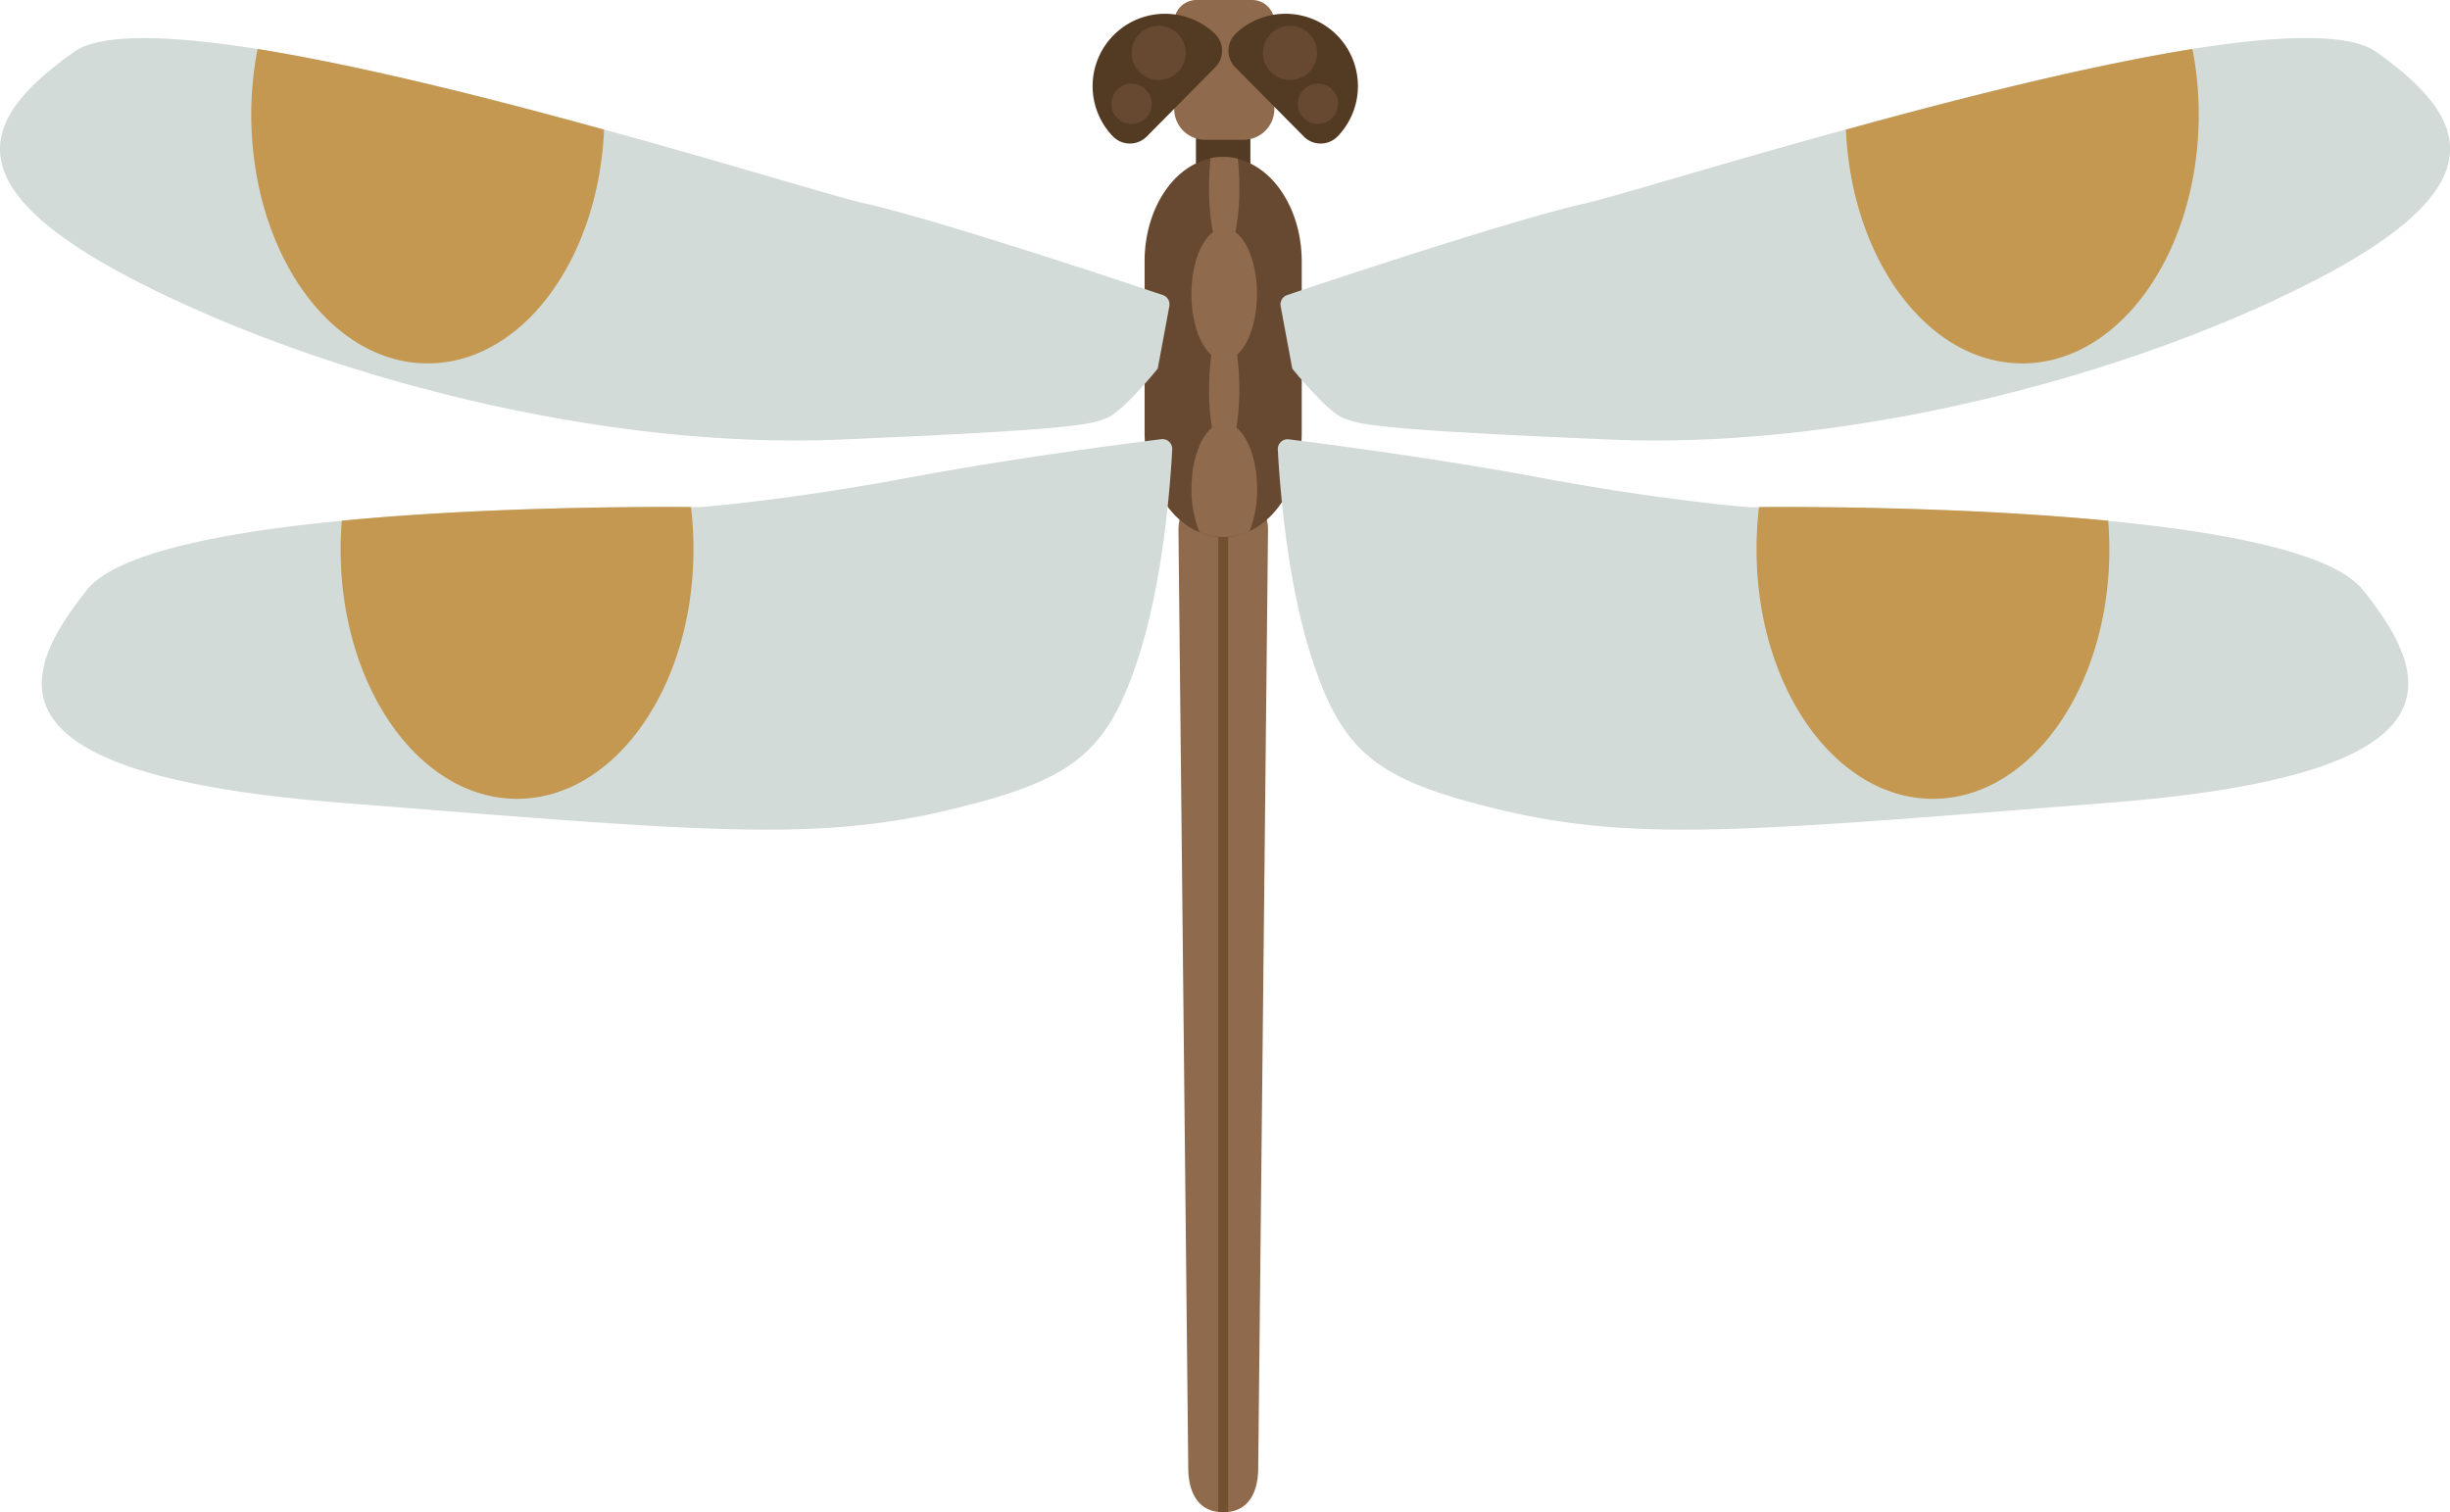 <svg xmlns="http://www.w3.org/2000/svg" width="500" height="308.66" viewBox="0 0 500 308.66">
  <defs>
    <style>
      .cls-1 {
        fill: #533a23;
      }

      .cls-2 {
        fill: #906a4c;
      }

      .cls-3 {
        fill: #674932;
      }

      .cls-4 {
        fill: #725030;
      }

      .cls-5 {
        fill: #d2dbd7;
      }

      .cls-6 {
        fill: #c49851;
      }
    </style>
  </defs>
  <title>Dragonfly</title>
  <g id="Слой_2" data-name="Слой 2">
    <g id="set_insect">
      <g>
        <rect class="cls-1" x="244.07" y="19.44" width="11.11" height="23.23"/>
        <path class="cls-2" d="M258.78,108.1l-2,191.49c0,4.69-1.78,8.54-6.12,9-.3,0-.61,0-.93,0h-.18c-.32,0-.61,0-.91,0-4.34-.46-6.14-4.32-6.14-9l-2-191.49a9.08,9.08,0,0,1,8.16-9c.3,0,.61,0,.91,0h.18c.3,0,.63,0,.93,0A9.07,9.07,0,0,1,258.78,108.1Z"/>
        <path class="cls-3" d="M265.66,53.36V88.3c0,9.29-4.44,17.21-10.64,20.1a12.25,12.25,0,0,1-5.23,1.19h-.32a12.15,12.15,0,0,1-4.65-.93c-6.5-2.67-11.23-10.77-11.23-20.36V53.36c0-10.66,5.86-19.51,13.49-21a11.77,11.77,0,0,1,2.38-.24h.32a12.2,12.2,0,0,1,2.85.34C260,34.21,265.66,42.92,265.66,53.36Z"/>
        <path class="cls-2" d="M253.77,28.53h-7.83a6.31,6.31,0,0,1-6.31-6.31V4.54A4.54,4.54,0,0,1,244.18,0h11.36a4.54,4.54,0,0,1,4.54,4.54V22.22A6.31,6.31,0,0,1,253.77,28.53Z"/>
        <path class="cls-1" d="M247.85,6.8a14.77,14.77,0,0,0-20.76,21,4.84,4.84,0,0,0,7,0l13.86-14A4.83,4.83,0,0,0,247.85,6.8Z"/>
        <path class="cls-1" d="M252.26,6.8a14.77,14.77,0,0,1,20.76,21,4.84,4.84,0,0,1-7,0l-13.86-14A4.83,4.83,0,0,1,252.26,6.8Z"/>
        <path class="cls-4" d="M250.64,99.08V308.62c-.3,0-.61,0-.93,0h-.18c-.32,0-.61,0-.91,0V99.08c.3,0,.61,0,.91,0h.18C250,99,250.34,99.06,250.64,99.08Z"/>
        <path class="cls-2" d="M256.55,99.8a22.91,22.91,0,0,1-1.53,8.6,12.25,12.25,0,0,1-5.23,1.19h-.32a12.15,12.15,0,0,1-4.65-.93,22.69,22.69,0,0,1-1.66-8.87c0-5.68,1.74-10.5,4.18-12.5a49.51,49.51,0,0,1-.59-7.86,51.15,51.15,0,0,1,.46-7c-2.38-2.08-4.06-6.85-4.06-12.42,0-5.82,1.84-10.73,4.4-12.62a45.12,45.12,0,0,1-.81-9,56.51,56.51,0,0,1,.32-6.12,11.77,11.77,0,0,1,2.38-.24h.32a12.2,12.2,0,0,1,2.85.34,55,55,0,0,1,.32,6,45.12,45.12,0,0,1-.81,9c2.57,1.9,4.4,6.81,4.4,12.62,0,5.57-1.68,10.34-4.06,12.42a51.15,51.15,0,0,1,.46,7,49.56,49.56,0,0,1-.59,7.86C254.82,89.29,256.55,94.12,256.55,99.8Z"/>
        <g>
          <path class="cls-5" d="M238.64,62.5l-2.37,12.74s-7.07,8.77-10.44,10.1-6.73,2.36-54.54,4.38S66.93,77.26,28.55,57.74-4.44,24.42,15.1,10.6C20.65,6.68,34.79,7.19,52.57,10c21.21,3.39,47.59,10.06,70.72,16.44,25.59,7,47.2,13.74,53.41,15.13C191.3,44.86,229,57.41,237.31,60.22A2,2,0,0,1,238.64,62.5Z"/>
          <path class="cls-5" d="M232.23,134.5c-6.4,19.51-13.47,24.91-39.39,31-27.57,6.44-51.51,4-123.56-1.68S3,138.86,17.78,120.36c6.06-7.55,28-11.76,52-14.08,29.93-2.91,62.88-2.85,71.26-2.79,1.31,0,2,0,2,0s17.51-1.33,42.76-6.06c20.89-3.89,43.86-6.88,51.16-7.79a2,2,0,0,1,2.27,2.1C238.86,98.57,237.45,118.55,232.23,134.5Z"/>
          <path class="cls-6" d="M141.52,112.2c0,28.08-16.12,50.84-36,50.84s-36-22.76-36-50.84c0-2,.08-4,.24-5.92,29.93-2.91,62.88-2.85,71.26-2.79A72.26,72.26,0,0,1,141.52,112.2Z"/>
          <path class="cls-6" d="M123.28,26.46c-1.15,26.62-16.81,47.71-36,47.71-19.9,0-36-22.76-36-50.84A69.54,69.54,0,0,1,52.57,10C73.77,13.41,100.15,20.07,123.28,26.46Z"/>
        </g>
        <g>
          <path class="cls-5" d="M261.36,62.5l2.37,12.74s7.07,8.77,10.44,10.1,6.73,2.36,54.54,4.38,104.37-12.46,142.75-32,33-33.33,13.45-47.14c-5.55-3.92-19.69-3.41-37.47-.59-21.21,3.39-47.59,10.06-70.72,16.44-25.59,7-47.21,13.74-53.41,15.13C308.7,44.86,271,57.41,262.69,60.22A2,2,0,0,0,261.36,62.5Z"/>
          <path class="cls-5" d="M267.76,134.5c6.4,19.51,13.47,24.91,39.39,31,27.57,6.44,51.51,4,123.56-1.68s66.31-24.93,51.51-43.43c-6.06-7.55-28-11.76-52-14.08-29.93-2.91-62.88-2.85-71.26-2.79-1.31,0-2,0-2,0s-17.51-1.33-42.76-6.06c-20.89-3.89-43.86-6.88-51.16-7.79a2,2,0,0,0-2.26,2.1C261.14,98.57,262.55,118.55,267.76,134.5Z"/>
          <path class="cls-6" d="M358.48,112.2c0,28.08,16.12,50.84,36,50.84s36-22.76,36-50.84c0-2-.08-4-.24-5.92-29.93-2.91-62.88-2.85-71.26-2.79A72.27,72.27,0,0,0,358.48,112.2Z"/>
          <path class="cls-6" d="M376.72,26.46c1.15,26.62,16.81,47.71,36,47.71,19.9,0,36-22.76,36-50.84A69.54,69.54,0,0,0,447.43,10C426.23,13.41,399.85,20.07,376.72,26.46Z"/>
        </g>
        <circle class="cls-3" cx="236.46" cy="10.8" r="5.53"/>
        <circle class="cls-3" cx="230.93" cy="21.19" r="4.11"/>
        <circle class="cls-3" cx="268.97" cy="21.19" r="4.11"/>
        <circle class="cls-3" cx="263.27" cy="10.8" r="5.53"/>
      </g>
    </g>
  </g>
</svg>
